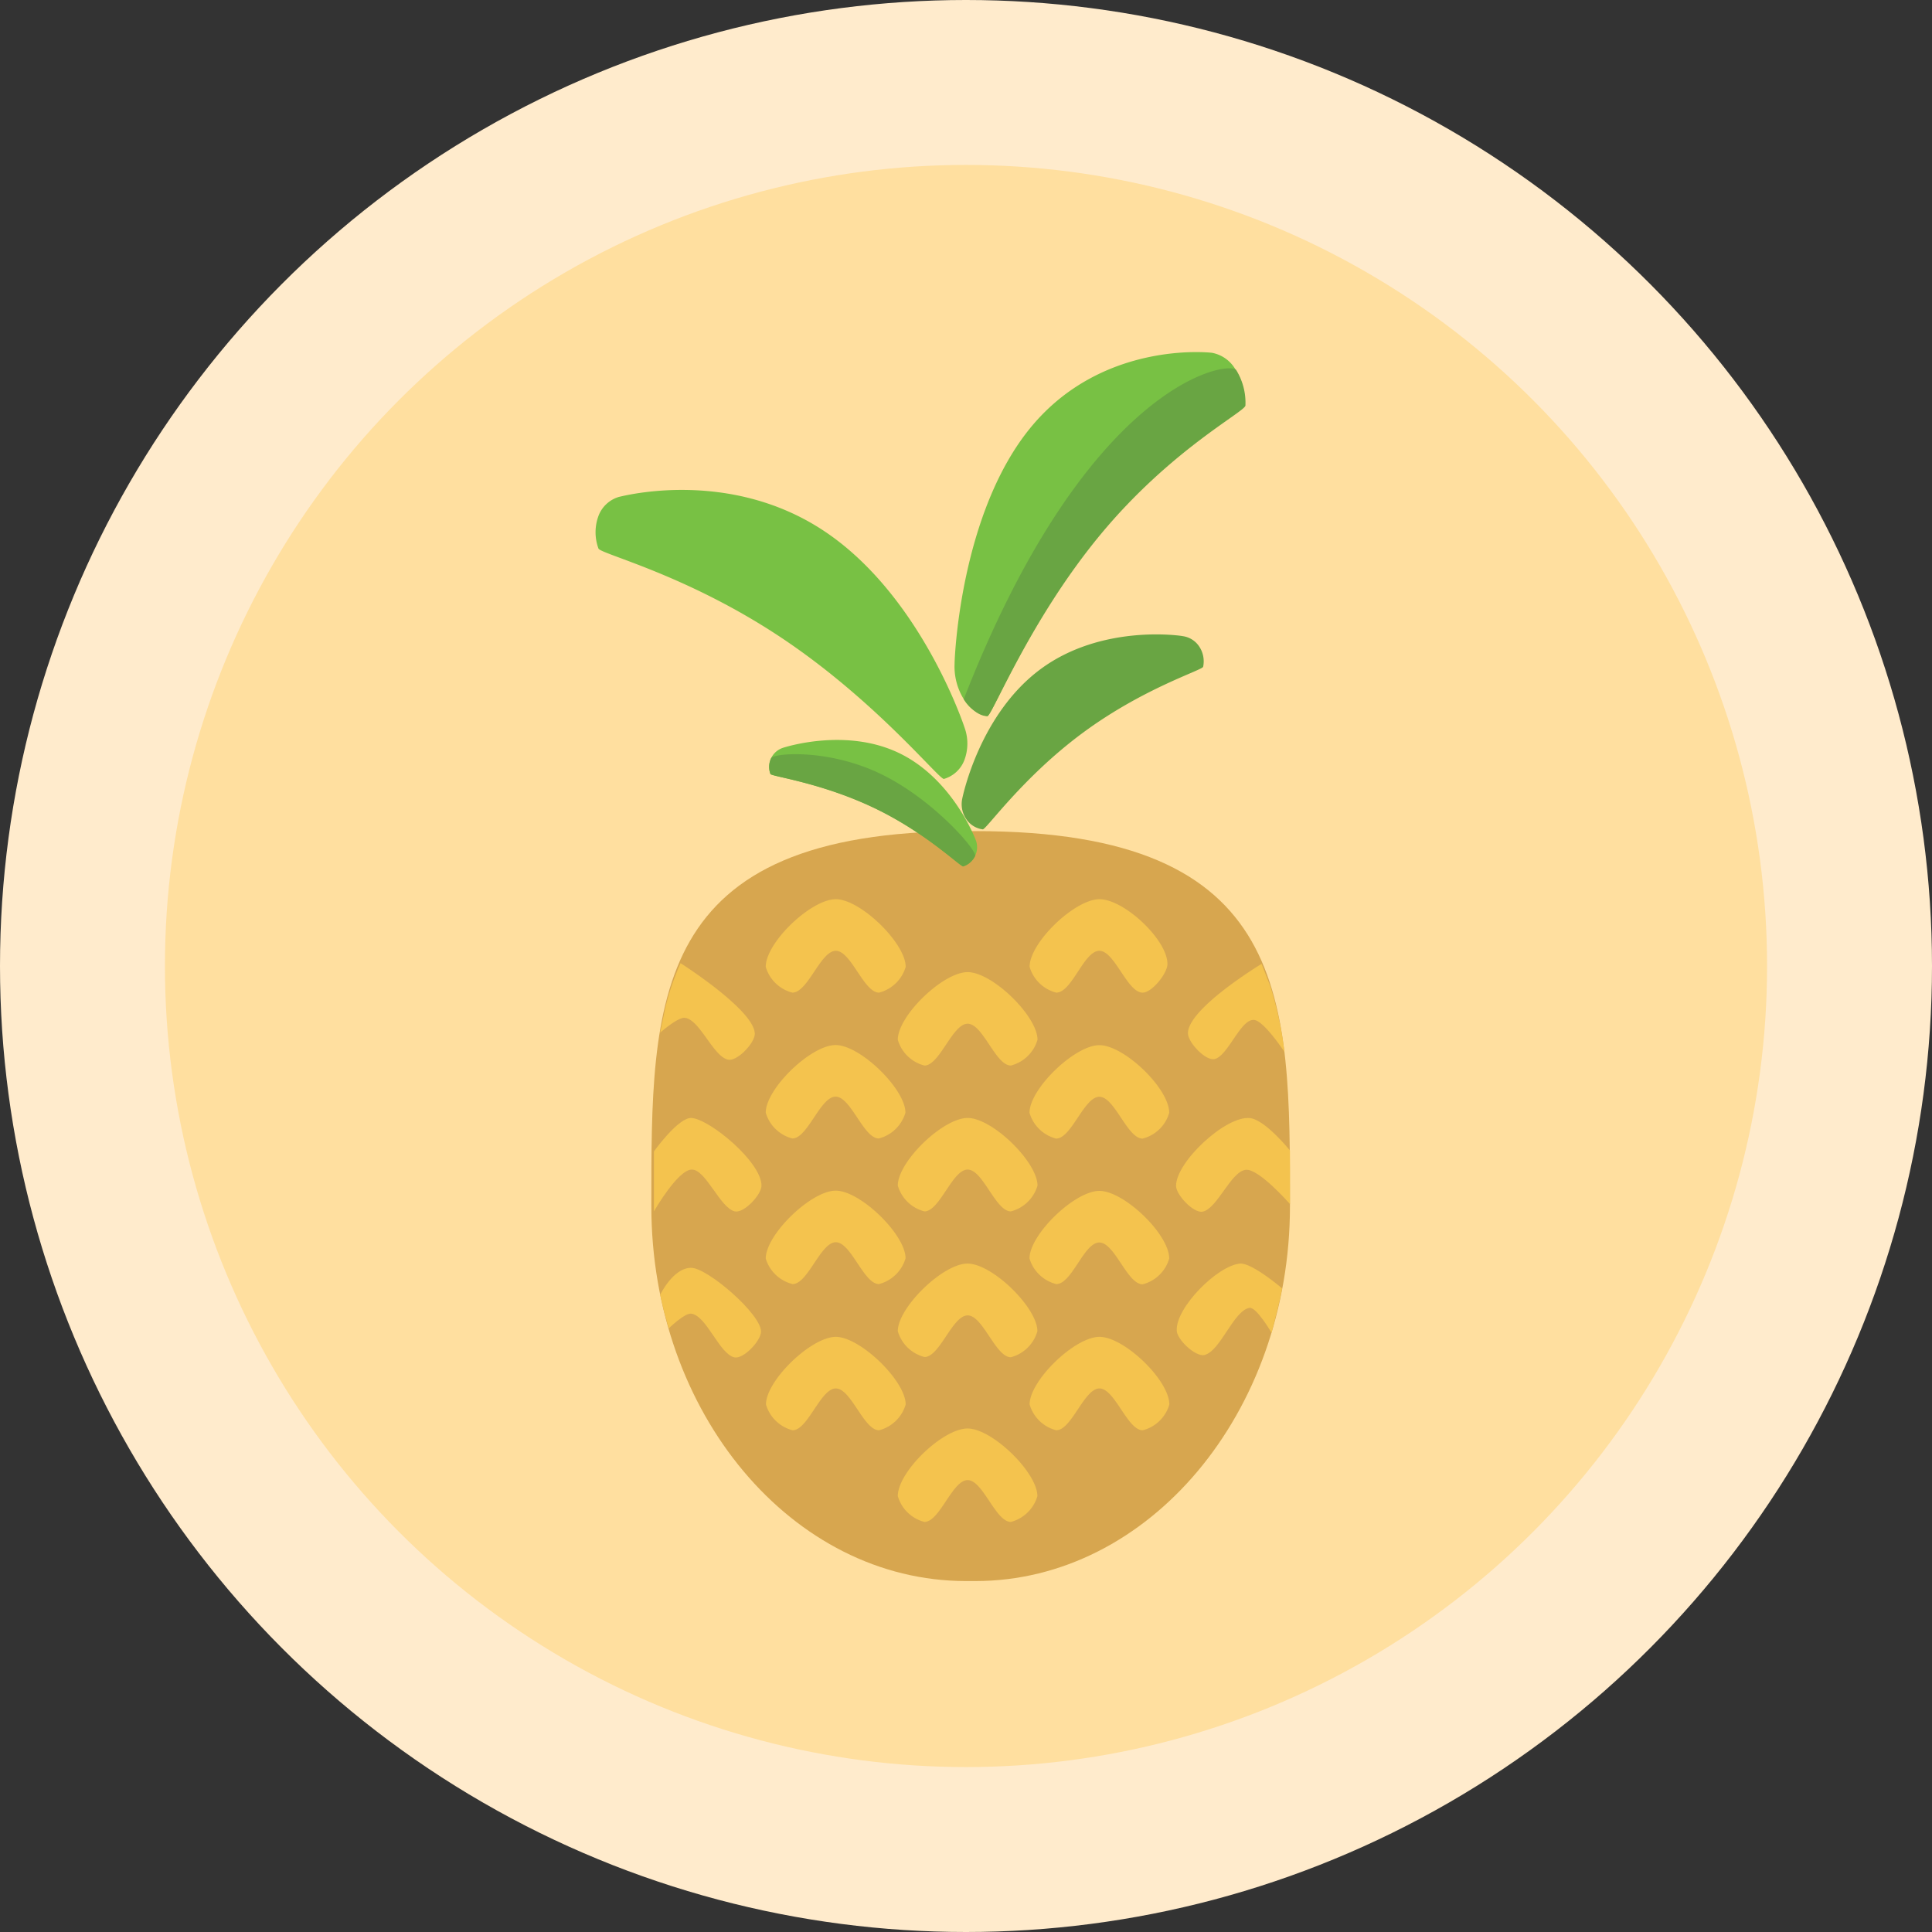 <svg xmlns="http://www.w3.org/2000/svg" viewBox="0 0 164 164"><rect x="0" y="0" width="164" height="164" fill="#333333" stroke="none"/><defs><style>.cls-1{fill:#ffdf9f;stroke:#ffebcc;stroke-miterlimit:10;stroke-width:14px;}.cls-2{fill:#d7a64f;}.cls-3{fill:#f4c34e;}.cls-4{fill:#78c144;}.cls-5{fill:#69a543;}</style></defs><title>Pineapple</title><g id="Layer_2" data-name="Layer 2"><g id="Layer_1-2" data-name="Layer 1"><circle class="cls-1" cx="82" cy="82" r="75"/><path class="cls-2" d="M82.79,70.55c26.9,0,26.71,14.25,26.71,31.83s-12,31.83-26.71,31.83H82c-14.75,0-26.71-14.25-26.71-31.83S55.13,70.55,82,70.55Z"/><path class="cls-3" d="M70.95,113.48c-2.09,0-5.93,3.71-5.93,5.74a3.18,3.18,0,0,0,2.26,2.19c1.3,0,2.37-3.55,3.67-3.55s2.37,3.55,3.67,3.55a3.18,3.18,0,0,0,2.26-2.19C76.87,117.19,73,113.48,70.95,113.48Z"/><path class="cls-3" d="M76.21,127a3.18,3.18,0,0,0,2.26,2.19c1.3,0,2.37-3.55,3.67-3.55s2.37,3.55,3.67,3.55A3.18,3.18,0,0,0,88.06,127c0-2-3.83-5.74-5.93-5.74S76.21,124.93,76.21,127Z"/><path class="cls-3" d="M87.4,119.22a3.18,3.18,0,0,0,2.26,2.19c1.3,0,2.37-3.55,3.67-3.55s2.37,3.55,3.67,3.55a3.15,3.15,0,0,0,2.26-2.19c0-2.06-3.83-5.74-5.93-5.74S87.4,117.19,87.4,119.22Z"/><path class="cls-3" d="M67.28,109c1.3,0,2.37-3.55,3.67-3.55S73.32,109,74.61,109a3.18,3.18,0,0,0,2.26-2.19c0-2-3.83-5.74-5.93-5.74S65,104.81,65,106.83A3.18,3.18,0,0,0,67.28,109Z"/><path class="cls-3" d="M82.14,111.66c1.3,0,2.37,3.55,3.67,3.55A3.18,3.18,0,0,0,88.06,113c0-2-3.83-5.74-5.93-5.74S76.21,111,76.21,113a3.18,3.18,0,0,0,2.26,2.19C79.77,115.21,80.84,111.66,82.14,111.66Z"/><path class="cls-3" d="M58.67,107.62c-1.54,0-2.63,2.29-2.63,2.29l.32,1.39.41,1.46s1.34-1.31,1.9-1.25c1.3.15,2.4,3.44,3.67,3.71.77.17,2.26-1.41,2.26-2.19C64.61,111.55,60.05,107.62,58.67,107.62Z"/><path class="cls-3" d="M93.32,105.47c1.3,0,2.37,3.55,3.67,3.55a3.15,3.15,0,0,0,2.26-2.19c0-2.06-3.83-5.74-5.93-5.74s-5.93,3.71-5.93,5.74A3.18,3.18,0,0,0,89.66,109C91,109,92,105.47,93.32,105.47Z"/><path class="cls-3" d="M65,94.45a3.18,3.18,0,0,0,2.26,2.19c1.3,0,2.37-3.55,3.67-3.55s2.37,3.55,3.67,3.55a3.18,3.18,0,0,0,2.26-2.19c0-2-3.83-5.74-5.93-5.74S65,92.42,65,94.45Z"/><path class="cls-3" d="M82.14,99.28c1.3,0,2.37,3.55,3.67,3.55a3.18,3.18,0,0,0,2.26-2.19c0-2-3.83-5.74-5.93-5.74s-5.93,3.71-5.93,5.74a3.18,3.18,0,0,0,2.26,2.19C79.77,102.83,80.84,99.28,82.14,99.28Z"/><path class="cls-3" d="M93.32,88.72c-2.09,0-5.93,3.71-5.93,5.74a3.18,3.18,0,0,0,2.26,2.19c1.3,0,2.37-3.55,3.67-3.55s2.37,3.55,3.67,3.55a3.15,3.15,0,0,0,2.26-2.19C99.25,92.39,95.42,88.72,93.32,88.72Z"/><path class="cls-3" d="M70.95,80.71c1.3,0,2.37,3.55,3.67,3.55a3.18,3.18,0,0,0,2.26-2.19c0-2-3.83-5.74-5.93-5.74S65,80,65,82.07a3.18,3.18,0,0,0,2.26,2.19C68.58,84.26,69.65,80.71,70.95,80.71Z"/><path class="cls-3" d="M78.47,90.45c1.3,0,2.37-3.55,3.67-3.55s2.37,3.55,3.67,3.55a3.18,3.18,0,0,0,2.26-2.19c0-2-3.83-5.74-5.93-5.74s-5.93,3.71-5.93,5.74A3.18,3.18,0,0,0,78.47,90.45Z"/><path class="cls-3" d="M93.32,80.71c1.3,0,2.37,3.55,3.67,3.55.8,0,2.11-1.64,2.11-2.43,0-2.06-3.68-5.5-5.77-5.5S87.4,80,87.4,82.07a3.18,3.18,0,0,0,2.26,2.19C91,84.26,92,80.71,93.32,80.71Z"/><path class="cls-3" d="M107.83,83.71l-.74-1.89s-6.25,3.78-6.25,5.89c0,.77,1.49,2.36,2.26,2.19,1.16-.26,2.26-3.56,3.42-3.31.86.19,2.51,2.7,2.51,2.7A30.59,30.59,0,0,0,107.83,83.71Z"/><path class="cls-3" d="M105.26,107.26c-1.94.18-5.46,3.75-5.37,5.67,0,.77,1.59,2.27,2.35,2.09,1.35-.32,2.46-3.74,3.81-4,.59-.12,1.89,2.12,1.89,2.12.24-1,.69-2.62.89-3.77C108.84,109.36,106.25,107.17,105.26,107.26Z"/><path class="cls-3" d="M57.57,82.22a21.61,21.61,0,0,0-1.12,3.44l-.41,2s1.49-1.33,2.1-1.26c1.27.15,2.41,3.3,3.67,3.55.77.16,2.26-1.41,2.26-2.19,0-2-6.3-6-6.3-6Z"/><path class="cls-3" d="M109.5,97.66s-2.11-2.62-3.4-2.75c-2.05-.22-6.27,3.72-6.27,5.75,0,.77,1.49,2.35,2.26,2.19,1.25-.25,2.4-3.43,3.67-3.55,1.12-.1,3.74,2.91,3.74,2.91V99.67C109.49,99.29,109.51,98,109.5,97.66Z"/><path class="cls-3" d="M55.51,97.74c0,.73,0,1.7,0,2.45v2.64s2-3.51,3.2-3.55,2.42,3.28,3.67,3.55c.77.17,2.26-1.41,2.26-2.19,0-2-4.36-5.61-5.93-5.74C57.59,94.82,55.51,97.74,55.51,97.74Z"/><path class="cls-4" d="M65.4,65.7a1.7,1.7,0,0,1,1.06-2.22c.22-.07,5.35-1.72,9.85.44s6.44,7.18,6.52,7.39a1.7,1.7,0,0,1-1.06,2.22c-.22.07-3.15-2.87-7.65-5S65.48,65.91,65.4,65.7Z"/><path class="cls-4" d="M83.81,60.79a2.92,2.92,0,0,1-2-1.44,5.27,5.27,0,0,1-.78-3c0-.52.49-12.85,6.5-20.11s15-6.34,15.36-6.29a2.92,2.92,0,0,1,2,1.44,5.27,5.27,0,0,1,.78,3c0,.52-6.34,3.74-12.34,11S84.19,60.83,83.81,60.79Z"/><path class="cls-4" d="M80.13,66.12a2.65,2.65,0,0,0,1.74-1.62,4,4,0,0,0,0-2.76c-.15-.46-3.82-11.26-11.88-16.64s-17.07-3-17.45-2.92a2.65,2.65,0,0,0-1.74,1.62,4,4,0,0,0,0,2.76c.15.46,7.49,2.21,15.55,7.59S79.76,66.23,80.13,66.12Z"/><path class="cls-5" d="M83.42,70.4A2,2,0,0,1,82,69.5a2.26,2.26,0,0,1-.32-1.7c.06-.29,1.5-7.19,6.65-11S100.12,53.94,100.4,54a2,2,0,0,1,1.41.9,2.26,2.26,0,0,1,.32,1.7c-.06.29-5.08,1.81-10.22,5.61S83.7,70.45,83.42,70.4Z"/><path class="cls-5" d="M83.81,60.79c-1.08,0-2-1.44-2-1.44,10.55-27.1,22.59-28.77,23.13-27.93a5.27,5.27,0,0,1,.78,3c0,.52-6.34,3.74-12.34,11S84.19,60.83,83.81,60.79Z"/><path class="cls-5" d="M65.4,65.7a1.7,1.7,0,0,1,.06-1.34c.2-.42,4.75-.84,9.25,1.31s8.27,6.56,8.06,7a1.7,1.7,0,0,1-1,.88c-.22.07-3.15-2.87-7.65-5S65.48,65.91,65.4,65.7Z"/></g></g></svg>